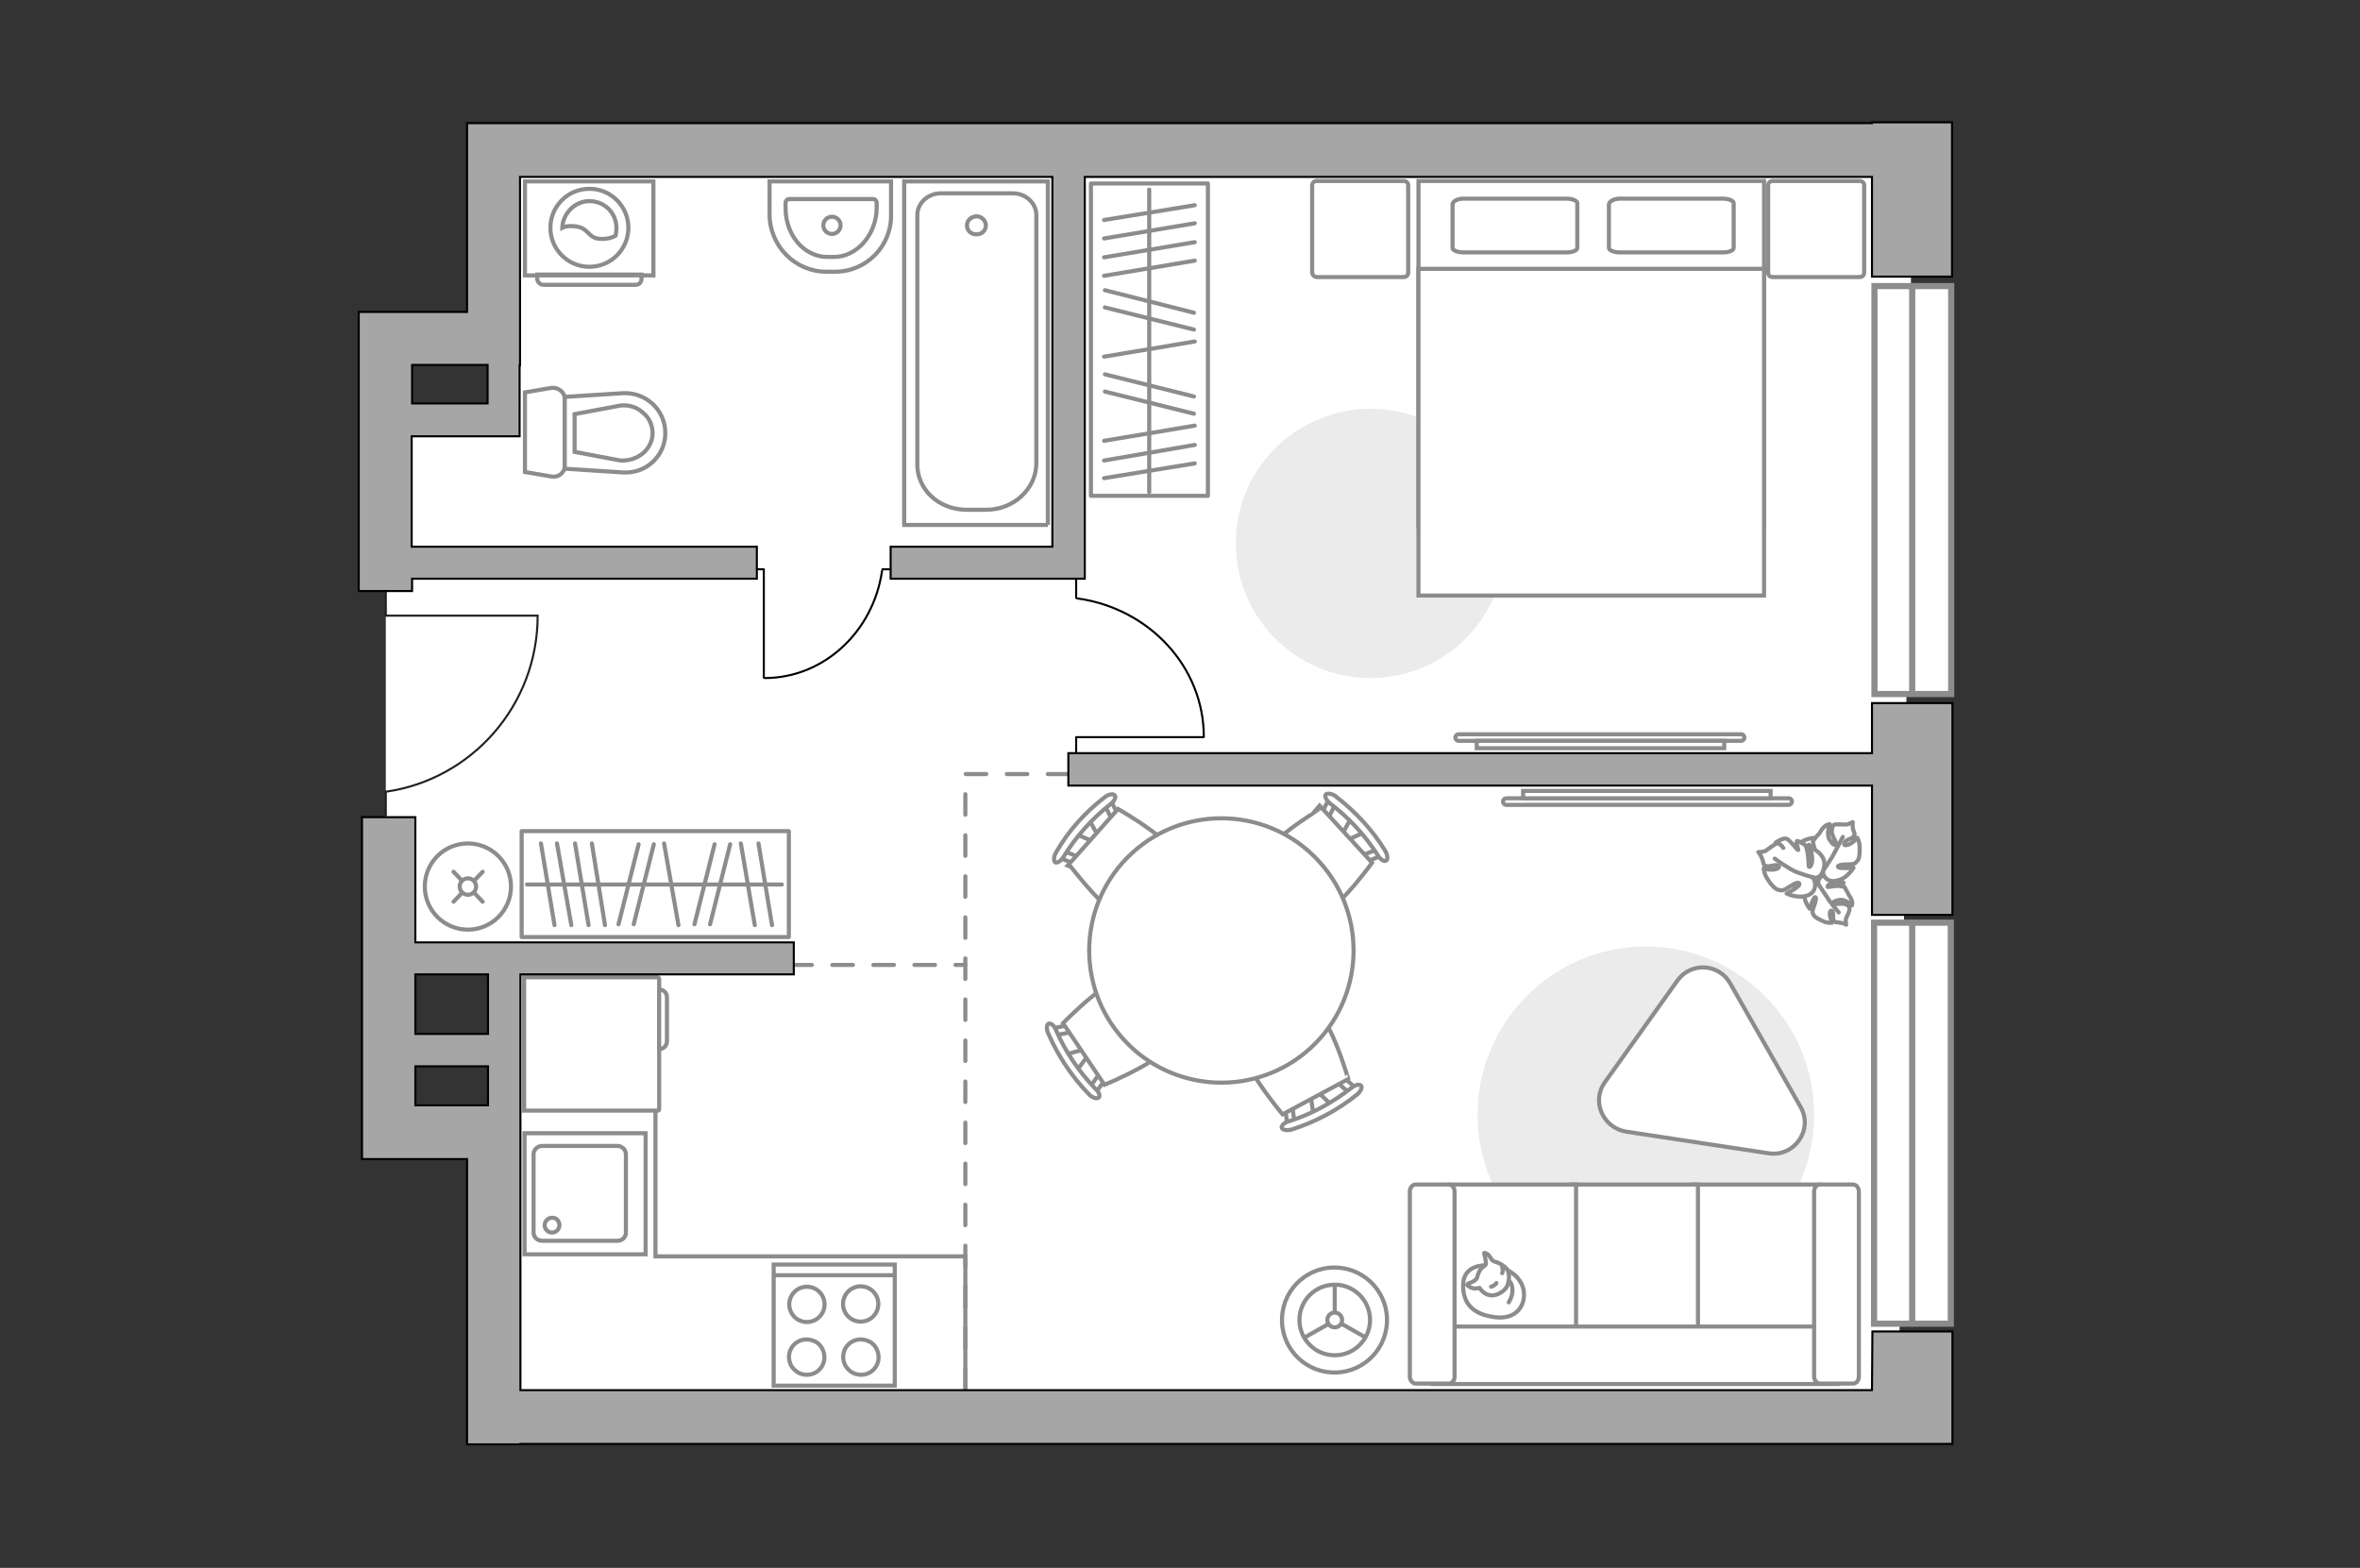 <?xml version="1.0" encoding="utf-8"?>
<!-- Generator: Adobe Illustrator 21.0.0, SVG Export Plug-In . SVG Version: 6.00 Build 0)  -->
<svg version="1.1" id="Слой_1" xmlns="http://www.w3.org/2000/svg" xmlns:xlink="http://www.w3.org/1999/xlink" x="0px" y="0px"
	 viewBox="0 0 575 382" style="enable-background:new 0 0 575 382;" xml:space="preserve">
<rect x="0" y="0" width="575" height="382" fill="#333333" stroke="none"/>
<style type="text/css">
	.st0{fill:#FFFFFF;}
	.st1{fill:#EBEBEB;}
	.st2{fill:none;stroke:#8C8C8C;stroke-miterlimit:10;}
	.st3{fill:#FFFFFF;stroke:#8C8C8C;stroke-miterlimit:10;}
	.st4{fill:none;stroke:#8C8C8C;stroke-linecap:round;stroke-linejoin:round;stroke-miterlimit:10;}
	.st5{fill:#FFFFFF;stroke:#8C8C8C;stroke-linecap:round;stroke-linejoin:round;stroke-miterlimit:10;}
	.st6{fill:#FFFFFF;stroke:#8C8C8C;stroke-miterlimit:10;}
	.st7{fill:#FFFFFF;stroke:#8C8C8C;stroke-linecap:round;stroke-miterlimit:10;}
	.st8{fill:none;stroke:#8C8C8C;stroke-linecap:round;stroke-miterlimit:10;}
	.st9{fill:none;stroke:#000000;stroke-width:0.5;stroke-linecap:round;stroke-linejoin:round;stroke-miterlimit:10;}
	.st10{fill:#FFFFFF;fill-opacity:0.1;stroke:#8C8C8C;stroke-miterlimit:10;}
	.st11{fill:#FFFFFF;stroke:#8C8C8C;stroke-width:1.5;stroke-linecap:round;stroke-miterlimit:10;}
	.st12{fill:none;stroke:#8C8C8C;stroke-width:1.5;stroke-linecap:round;stroke-miterlimit:10;}
	.st13{fill:none;stroke:#8C8C8C;stroke-linecap:round;stroke-miterlimit:10;stroke-dasharray:5,5;}
	.st14{fill:none;stroke:#231F20;stroke-width:0.5;stroke-miterlimit:10;}
	.st15{fill:#A6A6A6;stroke:#000000;stroke-width:0.5;stroke-miterlimit:10;}
</style>
<polygon id="bg" class="st0" points="465.9,40.3 120.8,40.3 120.8,105.3 94,105.3 94,235.1 122.4,235.1 122.4,343.7 462.6,343.7 "/>
<g id="furniture">
	<path id="Vector_3_" class="st1" d="M401,312.6c-22.6,0-41-18.4-41-41s18.4-41,41-41s41,18.4,41,41
		C442,294.3,423.7,312.6,401,312.6z"/>
	<polyline class="st2" points="159.7,249.7 159.7,306.1 235.2,306.1 235.2,343.7 	"/>
	<g>
		<path id="Vector_8_1_" class="st3" d="M160.6,238.4v31.9c0,0.1-0.1,0.3-0.3,0.3h-32.6v-32.5h32.6
			C160.5,238.2,160.6,238.4,160.6,238.4z"/>
		<path id="Vector_9_1_" class="st3" d="M160.6,255.6v-14.5c1.1,0,1.9,0.8,1.9,1.9v10.5C162.6,254.7,161.7,255.6,160.6,255.6z"/>
	</g>
	<path id="Vector_4_" class="st1" d="M333.9,99.6c18.2,0,32.8,14.7,32.8,32.8s-14.7,32.8-32.8,32.8s-32.8-14.7-32.8-32.8
		C301,114.4,315.8,99.6,333.9,99.6z"/>
	<g>
		<g>
			<path id="Vector_98_1_" class="st3" d="M429.8,128.4h-84.2V44.1h84.2V128.4L429.8,128.4z"/>
			<path id="Vector_99_1_" class="st3" d="M345.6,145.1h84.2V65.5h-74.2h-10v10.7L345.6,145.1L345.6,145.1z"/>
			<path id="Vector_100_1_" class="st4" d="M394.7,48.4h25c1.5,0,2.7,0.5,2.7,1.1v10.9c0,0.6-1.1,1.1-2.7,1.1h-25
				c-1.5,0-2.7-0.5-2.7-1.1V49.8C392.1,49,393.3,48.4,394.7,48.4z"/>
			<path id="Vector_101_1_" class="st4" d="M356.6,48.4h25c1.5,0,2.7,0.5,2.7,1.1v10.9c0,0.6-1.1,1.1-2.7,1.1h-25
				c-1.5,0-2.7-0.5-2.7-1.1V49.8C354,49,355.1,48.4,356.6,48.4z"/>
		</g>
		<path id="Vector_5_2_" class="st5" d="M319.7,66.4V45.2c0-0.6,0.4-1.1,1.1-1.1H342c0.6,0,1.1,0.4,1.1,1.1v21.2
			c0,0.6-0.4,1.1-1.1,1.1h-21.2C320.3,67.5,319.7,67,319.7,66.4z"/>
		<path id="Vector_5_1_" class="st5" d="M430.8,66.4V45.2c0-0.6,0.4-1.1,1.1-1.1h21.2c0.6,0,1.1,0.4,1.1,1.1v21.2
			c0,0.6-0.4,1.1-1.1,1.1h-21.3C431.2,67.5,430.8,67,430.8,66.4z"/>
	</g>
	<g>
		<rect x="265.8" y="44.7" class="st5" width="28.5" height="76.1"/>
		<line class="st4" x1="291.1" y1="54.4" x2="269" y2="58.1"/>
		<line class="st4" x1="291.1" y1="50" x2="269" y2="53.6"/>
		<line class="st4" x1="291.1" y1="83.2" x2="269" y2="86.9"/>
		<line class="st4" x1="291.1" y1="59" x2="269" y2="62.7"/>
		<line class="st4" x1="291.1" y1="63.5" x2="269" y2="67.2"/>
		<line class="st4" x1="291.1" y1="103.7" x2="269" y2="107.4"/>
		<line class="st4" x1="291.1" y1="108.4" x2="269" y2="112.2"/>
		<line class="st4" x1="291.1" y1="112.9" x2="269" y2="116.5"/>
		<line class="st4" x1="290.9" y1="96.6" x2="269.2" y2="91.2"/>
		<line class="st4" x1="290.9" y1="100.8" x2="269.2" y2="95.4"/>
		<line class="st4" x1="290.9" y1="76.2" x2="269.2" y2="70.7"/>
		<line class="st4" x1="290.9" y1="80.3" x2="269.2" y2="74.9"/>
		<line class="st4" x1="280" y1="46.2" x2="280" y2="119.9"/>
	</g>
	<g>
		<rect x="127.1" y="202.5" class="st5" width="65.1" height="25.8"/>
		<line class="st4" x1="135.7" y1="205.5" x2="139.2" y2="225.4"/>
		<line class="st4" x1="131.8" y1="205.5" x2="135.1" y2="225.4"/>
		<line class="st4" x1="161.8" y1="205.5" x2="165.3" y2="225.4"/>
		<line class="st4" x1="140.1" y1="205.5" x2="143.4" y2="225.4"/>
		<line class="st4" x1="144.2" y1="205.5" x2="147.4" y2="225.4"/>
		<line class="st4" x1="180.5" y1="205.5" x2="183.9" y2="225.4"/>
		<line class="st4" x1="184.8" y1="205.5" x2="188.1" y2="225.4"/>
		<line class="st4" x1="174.1" y1="205.7" x2="169.2" y2="225.2"/>
		<line class="st4" x1="177.9" y1="205.7" x2="173" y2="225.2"/>
		<line class="st4" x1="155.6" y1="205.7" x2="150.7" y2="225.2"/>
		<line class="st4" x1="159.3" y1="205.7" x2="154.4" y2="225.2"/>
		<line class="st4" x1="128.4" y1="215.5" x2="190.5" y2="215.5"/>
	</g>
	<g>
		
			<ellipse transform="matrix(0.16 -0.987 0.987 0.16 -44.311 591.128)" class="st6" cx="325.2" cy="321.6" rx="12.8" ry="12.8"/>
		<circle class="st3" cx="325.2" cy="321.6" r="8.6"/>
		<circle class="st3" cx="325.2" cy="321.6" r="1.8"/>
		<path class="st3" d="M325.2,321.6"/>
		<line class="st2" x1="325.2" y1="313.1" x2="325.2" y2="319.8"/>
		<line class="st2" x1="332.8" y1="325.9" x2="326.8" y2="322.5"/>
		<line class="st2" x1="317.8" y1="325.9" x2="323.8" y2="322.5"/>
	</g>
	<g>
		<g id="Group_2_10_">
			<g id="Group_3_10_">
				<path id="Vector_10_10_" class="st3" d="M262.3,260.9l3.2-4.3l-0.7-1.1l-5.1,1.4L262.3,260.9z"/>
			</g>
			<g id="Group_4_10_">
				<path id="Vector_11_10_" class="st3" d="M261,250.2c-0.2-0.4-0.7-0.5-0.9-0.4l-4.3,0.9c-0.4,0.1-0.5,0.5-0.3,1s0.7,0.8,1,0.7
					l4.3-0.9c0.4-0.1,0.5-0.5,0.3-1C261.1,250.3,261.1,250.2,261,250.2z"/>
			</g>
			<g id="Group_5_10_">
				<path id="Vector_12_10_" class="st3" d="M269,262c-0.1-0.1-0.1-0.1-0.1-0.2c-0.4-0.4-0.8-0.4-1.1-0.1l-2.5,3.5
					c-0.2,0.3-0.1,0.9,0.3,1.3s0.8,0.4,1.1,0.1l2.5-3.5C269.3,263,269.3,262.4,269,262z"/>
			</g>
			<path id="Vector_13_10_" class="st3" d="M286.6,252.5c0.8-4.4-5.6-14.1-10.1-15c-5.2-1-17.5,11.8-17.5,11.8l10.1,15
				C269.1,264.3,285.6,257.6,286.6,252.5z"/>
			<path id="Vector_14_10_" class="st3" d="M266.9,265.3c-4-4.2-7.3-9-9.6-14.3c-0.4-1.1-1.3-1.8-1.8-1.6s-0.6,1.3-0.1,2.4
				c2.4,5.5,5.8,10.6,10,14.9c0.8,0.8,1.9,1.1,2.3,0.7C268.1,267.1,267.8,266,266.9,265.3z"/>
		</g>
		<g id="Group_2_9_">
			<g id="Group_3_9_">
				<path id="Vector_10_9_" class="st3" d="M329.2,199.3l-2.6,4.7l0.9,1l4.9-2.2L329.2,199.3z"/>
			</g>
			<g id="Group_4_9_">
				<path id="Vector_11_9_" class="st3" d="M332,209.6c0.3,0.3,0.7,0.4,1,0.3l4.1-1.6c0.4-0.2,0.4-0.6,0.2-1.1
					c-0.3-0.5-0.8-0.7-1.1-0.5l-4.1,1.6c-0.4,0.2-0.4,0.6-0.2,1.1C331.9,209.5,332,209.5,332,209.6z"/>
			</g>
			<g id="Group_5_9_">
				<path id="Vector_12_9_" class="st3" d="M322.4,199.1c0.1,0.1,0.1,0.1,0.2,0.2c0.4,0.3,0.9,0.3,1.1-0.1l2-4
					c0.2-0.4,0-0.9-0.5-1.3c-0.4-0.3-0.9-0.3-1.1,0.1l-2,4C322,198.3,322.1,198.7,322.4,199.1z"/>
			</g>
			<path id="Vector_13_9_" class="st3" d="M306.4,211.1c-0.2,4.5,7.7,13.1,12.2,13.4c5.3,0.2,15.7-14.3,15.7-14.3L322,196.8
				C322,196.9,306.7,205.9,306.4,211.1z"/>
			<path id="Vector_14_9_" class="st3" d="M324,195.7c4.6,3.5,8.6,7.8,11.7,12.7c0.6,1,1.6,1.6,2,1.3c0.5-0.3,0.4-1.4-0.2-2.4
				c-3.1-5.1-7.3-9.6-12.1-13.3c-0.9-0.7-2.1-0.8-2.4-0.4C322.7,194,323.1,194.9,324,195.7z"/>
		</g>
		<g id="Group_2_8_">
			<g id="Group_3_8_">
				<path id="Vector_10_8_" class="st3" d="M324.4,269.2l-3.9-3.7l-1.3,0.6l0.8,5.3L324.4,269.2z"/>
			</g>
			<g id="Group_4_8_">
				<path id="Vector_11_8_" class="st3" d="M313.7,269.4c-0.4,0.2-0.6,0.6-0.5,0.9l0.5,4.4c0.1,0.4,0.5,0.6,1,0.4s0.9-0.6,0.8-0.9
					l-0.6-4.4c-0.1-0.4-0.5-0.6-1-0.4C313.8,269.3,313.7,269.4,313.7,269.4z"/>
			</g>
			<g id="Group_5_8_">
				<path id="Vector_12_8_" class="st3" d="M326.3,262.7c-0.1,0-0.1,0.1-0.2,0.1c-0.4,0.3-0.5,0.8-0.2,1l3.3,2.9
					c0.3,0.3,0.9,0.2,1.4-0.2c0.4-0.3,0.5-0.8,0.2-1l-3.3-2.9C327.1,262.4,326.6,262.4,326.3,262.7z"/>
			</g>
			<path id="Vector_13_8_" class="st3" d="M318.5,244.2c-4.3-1.3-14.6,4.3-16,8.6c-1.6,5.1,10,18.7,10,18.7l16-8.6
				C328.5,262.9,323.6,245.7,318.5,244.2z"/>
			<path id="Vector_14_8_" class="st3" d="M329.2,265.1c-4.5,3.5-9.7,6.4-15.2,8.1c-1.1,0.3-1.9,1.1-1.7,1.6
				c0.1,0.5,1.3,0.7,2.4,0.4c5.7-1.8,11.2-4.7,15.9-8.5c0.9-0.7,1.4-1.8,1-2.2C331.2,264.1,330.1,264.3,329.2,265.1z"/>
		</g>
		<g id="Group_2_7_">
			<g id="Group_3_7_">
				<path id="Vector_10_7_" class="st3" d="M262.1,203.2l4.9,2.1l0.9-1l-2.6-4.7L262.1,203.2z"/>
			</g>
			<g id="Group_4_7_">
				<path id="Vector_11_7_" class="st3" d="M272.1,199.3c0.3-0.3,0.4-0.8,0.2-1l-2-3.9c-0.2-0.4-0.6-0.4-1.1,0
					c-0.4,0.3-0.6,0.9-0.4,1.1l2,3.9c0.2,0.4,0.6,0.4,1.1,0C272,199.4,272.1,199.4,272.1,199.3z"/>
			</g>
			<g id="Group_5_7_">
				<path id="Vector_12_7_" class="st3" d="M262.6,210c0.1-0.1,0.1-0.1,0.2-0.2c0.3-0.5,0.2-0.9-0.2-1.1l-4.1-1.6
					c-0.4-0.1-0.9,0.1-1.1,0.6c-0.3,0.5-0.2,0.9,0.2,1.1l4.1,1.6C261.9,210.5,262.3,210.4,262.6,210z"/>
			</g>
			<path id="Vector_13_7_" class="st3" d="M276.3,224.7c4.5-0.3,12.3-9,12-13.5c-0.3-5.3-15.9-14.1-15.9-14.1l-12,13.5
				C260.6,210.6,271.1,225,276.3,224.7z"/>
			<path id="Vector_14_7_" class="st3" d="M259.1,208.8c3-4.9,6.9-9.3,11.5-12.9c0.9-0.7,1.4-1.7,1-2.1c-0.3-0.5-1.5-0.3-2.4,0.4
				c-4.8,3.7-8.9,8.2-11.9,13.5c-0.6,1-0.6,2.1-0.2,2.4C257.5,210.4,258.6,209.7,259.1,208.8z"/>
		</g>
		<g>
			
				<ellipse transform="matrix(0.739 -0.674 0.674 0.739 -78.301 261.013)" class="st3" cx="297.5" cy="231.5" rx="32.2" ry="32.2"/>
		</g>
	</g>
	<g>
		<path class="st3" d="M435.8,194.5c0.5,0,0.8,0.4,0.8,0.8c0,0.4-0.4,0.8-0.8,0.8H367c-0.5,0-0.8-0.4-0.8-0.8c0-0.5,0.4-0.8,0.8-0.8
			H435.8z"/>
		<rect x="371.1" y="192.7" class="st3" width="60.3" height="1.8"/>
	</g>
	<g>
		<path class="st3" d="M355.4,180.5c-0.5,0-0.8-0.4-0.8-0.8c0-0.5,0.4-0.8,0.8-0.8h68.8c0.5,0,0.8,0.4,0.8,0.8
			c0,0.5-0.4,0.8-0.8,0.8H355.4z"/>
		<rect x="359.8" y="180.5" class="st3" width="60.3" height="1.8"/>
	</g>
	<g>
		<circle class="st7" cx="114" cy="216" r="10.5"/>
		<line class="st8" x1="110.5" y1="212.4" x2="112.6" y2="214.6"/>
		<circle class="st7" cx="114" cy="216" r="2"/>
		<line class="st8" x1="115.5" y1="217.5" x2="117.6" y2="219.7"/>
		<line class="st8" x1="110.5" y1="219.7" x2="112.6" y2="217.5"/>
		<line class="st8" x1="115.5" y1="214.6" x2="117.6" y2="212.4"/>
	</g>
	<g>
		<polyline class="st9" points="182,138.7 186.1,138.7 186.1,165.1 		"/>
		<line class="st9" x1="215" y1="138.7" x2="218.8" y2="138.7"/>
		<path class="st9" d="M186.3,165.2c14.5,0,26.5-11.4,28.6-26.1"/>
	</g>
	<g>
		<polyline class="st9" points="262.2,184.5 262.2,179.6 293.2,179.6 		"/>
		<line class="st9" x1="262.2" y1="145.7" x2="262.2" y2="141.1"/>
		<path class="st9" d="M293.3,179.5c0-17.1-13.4-31.3-30.8-33.7"/>
	</g>
	<g>
		<g>
			<path class="st3" d="M159.2,67.1h-31.3V44.2h31.3V67.1z"/>
			<path class="st10" d="M154.8,69.4h-22.4c-0.7,0-1.5-0.6-1.5-1.5v-1h25.4v1C156.3,68.8,155.7,69.4,154.8,69.4z"/>
		</g>
		<g>
			<circle class="st3" cx="143.6" cy="55.5" r="9.5"/>
			<path class="st3" d="M146.2,58.2c-3.2-0.2-2.6-2.9-6.5-3.1c-1.3-0.1-2.1,0.1-2.7,0.4c0.1-3.4,3-6.5,6.6-6.5
				c3.7,0,6.6,2.9,6.6,6.6c0,0.5-0.1,1.1-0.2,1.8C149.2,57.9,147.8,58.3,146.2,58.2z"/>
		</g>
	</g>
	<g>
		<path id="Vector_54_2_" class="st3" d="M443.3,337.1h-30.8v-48.5h30.8V337.1z"/>
		<path id="Vector_55_2_" class="st3" d="M413.7,337.1h-30.8v-48.5h30.8V337.1z"/>
		<path id="Vector_56_2_" class="st3" d="M384,337.1h-30.8v-48.5H384V337.1z"/>
		<path id="Vector_57_2_" class="st3" d="M444.9,323.2l2.9,14H349v-14H444.9z"/>
		<path id="Vector_58_2_" class="st3" d="M442,335.4v-45.1c0-0.9,0.6-1.7,1.4-1.7h8.1c0.7,0,1.4,0.7,1.4,1.7v45.1
			c0,0.9-0.6,1.7-1.4,1.7h-8.1C442.7,337.1,442,336.3,442,335.4z"/>
		<path id="Vector_59_2_" class="st3" d="M343.5,335.4v-45.1c0-0.9,0.6-1.7,1.4-1.7h8.1c0.7,0,1.4,0.7,1.4,1.7v45.1
			c0,0.9-0.6,1.7-1.4,1.7h-8.1C344.2,337.1,343.5,336.3,343.5,335.4z"/>
		<g>
			<path class="st5" d="M361.8,308.3c0,0-5.1-0.2-5.3,4.5c-0.2,4.7,2.3,7.4,7.6,8.1c5.4,0.8,7.8-3,7.1-6.7
				C370.4,310.7,366.9,308.3,361.8,308.3z"/>
			<path class="st5" d="M359.8,311.5c0,0-0.5,0.7-1.5,1s-0.8,0.6-0.8,0.6s0.9,1,2.3,0.8c0.7-0.1,0.7-0.1,0.7-0.1s0.9,1.6,2.7,1.8
				c1.8,0.2,3.8-1.4,4.1-2.5c0.4-1.1,0.6-2.8-0.1-3.8c-0.6-0.9-2.1-1.7-3-1.9c-0.9-0.2-1.1-1.5-1.9-1.9c-0.7-0.4-0.7-0.2-0.7-0.2
				s0.6,2.4,0.4,2.8C361.7,308.7,360.6,308.4,359.8,311.5z"/>
			<path class="st5" d="M364.6,312.6c0,0-0.3,0.6-1.3,0.9"/>
			<path class="st5" d="M366,310.2c0,0,0.3-0.7,0-1.4"/>
			<path class="st4" d="M367.6,312.1c0,0,0.8,0.2,0.9,2.1c0.1,1.6-0.9,3.1-0.9,3.1"/>
		</g>
	</g>
	<g>
		<path id="Vector_60_2_" class="st3" d="M445.3,217.6c3.5-1.7,5.2-5.7,3.5-9.3c-1.7-3.5-5.7-5.2-9.3-3.5c-3.5,1.6-5.2,5.7-3.5,9.3
			C437.4,217.7,441.6,219.2,445.3,217.6z"/>
		<path class="st5" d="M443.1,215.6c0,0-0.5-1.1,0.6-2c1.1-0.8,2.4-1.3,3.9,0.1c1.5,1.4,1.6,1.4,1.6,1.4s-2.1-0.2-3.1,0.2
			s-0.8,0.7-0.8,0.8c0.1,0.1,2.1-0.4,3-0.2c1,0.1,1.1,0.2,1.1,0.2s0.8,1.5,0.9,1.6c0,0.3,0.7,1,0.9,1.8c0.2,0.6,0,1.1,0,1.1
			s-1.6-1.7-3.2-1.3c-1.6,0.3-1.4,0.7-1.1,0.9s1.9-0.2,2.7,0.1c0.8,0.3,1.1,0.7,1,1.3c0,0.5-0.6,1.7-0.8,2.1c-0.2,0.4,0,1.6,0,1.6
			s-0.5-0.4-1.6-0.5c-0.9-0.2-0.9,0.1-1.4-0.5c-0.4-0.5,0.1-1.7-0.4-2.3c-0.5-0.5-0.7,0.5-0.5,1.3s0.5,1.5,0.5,1.5s-1,0.2-2.1-0.3
			s-2.2-1-2.5-1.7c-0.3-0.6-0.3-0.7,0.2-2.1c0.5-1.4,0.6-2.2,0.2-2.1c-0.4,0.1-1.3,2.8-1.3,2.8s-1.5-1.9-1.3-3.9
			C440.2,215.3,442.1,215.1,443.1,215.6z"/>
		<path class="st4" d="M448,222.3c0,0-2.1-2.4-2.9-3.8c-0.5-0.8-1.6-2.3-2-3c-0.6-0.8-0.9-2-1-3.1"/>
		<path class="st5" d="M444.2,212.1c0,0-0.9,1-2.4,0.2c-1.4-0.8-2.4-2-1.8-4.2s0.7-2.3,0.7-2.3s0.7,2.3,1.7,3.3
			c0.8,0.9,1.3,0.5,1.3,0.5c0-0.1-1.4-2-1.7-3.2c-0.3-1.1-0.3-1.4-0.3-1.4s1-1.5,1.4-1.7c0.2-0.2,0.7-1.3,1.4-1.9
			c0.5-0.5,1.3-0.6,1.3-0.6s-1,2.5,0.1,4c1.1,1.6,1.5,1.1,1.5,0.7c0-0.3-1.1-1.9-1.1-2.9s0.3-1.6,0.7-1.7c0.4-0.1,2.1,0,2.7,0
			s1.7-0.6,1.7-0.6s-0.1,0.7,0.1,1.8c0.3,1.1,0.6,0.9,0.1,1.7c-0.4,0.7-1.9,0.6-2.2,1.6c-0.4,0.8,0.8,0.6,1.7,0
			c0.8-0.5,1.4-1.3,1.4-1.3s0.6,0.9,0.6,2.3s0,2.8-0.6,3.4c-0.6,0.6-0.6,0.8-2.4,0.8c-1.7,0-2.6,0.3-2.2,0.7s3.7,0.1,3.7,0.1
			s-1.4,2.4-3.5,3C445.3,215.4,444,213.4,444.2,212.1z"/>
		<path class="st4" d="M449,203.9c0,0-1.7,3.3-2.6,4.9c-0.6,0.9-1.8,2.7-2.3,3.5c-0.7,1-1.7,2-2.8,2.5"/>
		<g>
			<path class="st5" d="M434.5,206.6c-0.6-0.9-1.3-1.3-1.8-1c-0.5,0.2-1.9,1.3-2.4,1.6c-0.4,0.4-1.9,0.4-1.9,0.4s0.6,0.6,1,1.8
				c0.4,1.1,0.1,1.3,0.9,1.6s2.1-0.5,2.9-0.1s-0.4,1-1.5,1s-2-0.3-2-0.3s0.1,1.3,0.9,2.5c0.8,1.3,1.8,2.5,2.7,2.7
				c0.9,0.2,1.1,0.3,2.6-0.7s2.6-1.4,2.5-0.6c0,0.6-3.1,2.2-3.1,2.2s2.6,1.3,5,0.5s2.2-3.3,1.4-4.3c0,0,1.6,0.3,2.3-1.3
				c0.7-1.7,0.9-3.3-0.9-4.9c-2-1.5-2.1-1.6-2.1-1.6s0.7,2.6,0.5,3.9c-0.3,1.4-0.7,1.3-0.8,1.1c0-0.1-0.1-2.6-0.4-3.9
				c-0.3-1.3-0.6-1.4-0.6-1.4s-1.6-1-1.9-0.9c-0.3,0.4,0.5,2.3,0.3,2.2c-0.3,0-2.1-2.7-3-2.8s-2.5,1-2.5,1"/>
			<path class="st4" d="M432.4,209.2c0,0,3.7,2.7,5.4,3.3c1.1,0.4,2.8,1,4.2,1.3"/>
		</g>
	</g>
	<path class="st5" d="M396.1,275.7L431,281c6.2,0.9,10.9-5.8,7.7-11.3l-17.2-30.2c-2.8-4.8-9.6-5.1-12.8-0.6L391,263.7
		C387.7,268.3,390.5,274.7,396.1,275.7z"/>
</g>
<g id="points">
	<path id="r2" class="st4" d="M394.1,103.8"/>
	<path id="r1" class="st4" d="M357.5,240.3"/>
	<path id="k1" class="st4" d="M199.9,275.3"/>
	<path id="s1" class="st4" d="M191.2,93"/>
	<path id="h1" class="st4" d="M158.8,176.5"/>
</g>
<g id="windows">
	<g>
		<rect x="456.7" y="69.7" class="st11" width="18.7" height="99.4"/>
		<line class="st12" x1="465.9" y1="69.7" x2="465.9" y2="169"/>
	</g>
	<g>
		<rect x="456.6" y="224.8" class="st11" width="18.7" height="97.7"/>
		<line class="st12" x1="465.9" y1="224.8" x2="465.9" y2="322.5"/>
	</g>
</g>
<g id="plan">
	<polyline class="st13" points="260.3,188.6 235.2,188.6 235.2,340.3 	"/>
	<line class="st13" x1="192.8" y1="235.1" x2="235.2" y2="235.1"/>
	<g>
		<g>
			<g>
				<g>
					<rect x="188.5" y="308.1" class="st2" width="29.5" height="29.5"/>
				</g>
				<line class="st2" x1="188.4" y1="310.7" x2="218" y2="310.7"/>
				<circle class="st2" cx="196.6" cy="317.8" r="4.3"/>
				<path class="st2" d="M194.6,334.5c3.9,1.8,7.6-2,5.8-5.8c-0.4-0.8-1-1.5-1.9-1.9c-3.9-1.8-7.6,2-5.8,5.8
					C193.1,333.4,193.8,334,194.6,334.5z"/>
				<circle class="st2" cx="209.7" cy="317.7" r="4.3"/>
				<path class="st2" d="M207.8,334.5c3.9,1.8,7.6-2,5.8-5.8c-0.4-0.8-1-1.5-1.9-1.9c-3.9-1.8-7.6,2-5.8,5.8
					C206.3,333.3,206.9,334,207.8,334.5z"/>
			</g>
			<g>
				<g>
					<rect x="127.8" y="276.1" class="st2" width="29.5" height="29.5"/>
				</g>
				<path class="st2" d="M130,281.2v19.1c0,1.1,0.9,2,2.1,2h18.4c1.1,0,2-0.9,2-2v-19.1c0-1-0.9-2-2-2h-18.4
					C130.9,279.2,130,280.2,130,281.2z"/>
				<path class="st2" d="M136.3,298.5c0,1-0.8,1.8-1.8,1.8s-1.8-0.8-1.8-1.8c0-0.9,0.8-1.8,1.8-1.8
					C135.4,296.6,136.3,297.4,136.3,298.5z"/>
			</g>
		</g>
		<g>
			<polyline class="st2" points="255.3,127.9 255.3,44.2 220.3,44.2 220.3,127.9 255.3,127.9 			"/>
			<path class="st2" d="M235.5,124.2h4.8c6.7,0,12.2-5.1,12.2-11.4V52.4c0-2.9-2.6-5.3-5.7-5.3h-17.6c-3.1,0-5.7,2.4-5.7,5.3v60.4
				C223.3,119.2,228.7,124.2,235.5,124.2z"/>
			<path class="st2" d="M235.6,54.9c0,1.3,1,2.2,2.3,2.2s2.3-0.9,2.3-2.2c0-1.1-1-2.2-2.3-2.2C236.6,52.8,235.6,53.7,235.6,54.9z"/>
		</g>
		<g>
			<path id="Vector_134_1_" class="st3" d="M203.5,66.2h-2.2c-7.6,0-13.8-6.3-13.8-14v-8h29.6v8C217.3,59.9,211.1,66.2,203.5,66.2z"
				/>
			<path id="Vector_133_1_" class="st3" d="M203.2,62.6h-1.6c-5.7,0-10.2-5.3-10.2-11.9v-1.2c0-0.6,0.4-1,0.9-1h20.4
				c0.5,0,0.9,0.4,0.9,1v1.2C213.5,57.2,208.8,62.6,203.2,62.6z"/>
			<circle class="st3" cx="202.7" cy="54.9" r="2.1"/>
		</g>
		<g>
			<path id="wc_1_" class="st3" d="M151.2,98.7"/>
			<g id="Group_26_1_">
				<path id="Vector_130_1_" class="st3" d="M137.6,97.1v16.4c0,1.7-1.6,2.9-3.2,2.6l-6.5-1.1V95.6l6.5-1.1
					C136,94.3,137.6,95.6,137.6,97.1z"/>
				<path id="Vector_131_1_" class="st3" d="M162.1,105.5c0,5.6-4.7,10-10.4,9.6l-14.1-0.9V96.7l14.1-0.9
					C157.4,95.5,162.1,99.9,162.1,105.5z"/>
				<path id="Vector_132_1_" class="st3" d="M140,110.1l11.2,2.1c2,0.1,3.9-0.5,5.5-1.8c1.5-1.3,2.3-3.1,2.3-4.9s-0.8-3.7-2.3-4.9
					c-1.5-1.4-3.4-2-5.5-1.8l-11.2,2.1V110.1z"/>
			</g>
		</g>
	</g>
	<path class="st14" d="M94,198.8v-5.9c21-3,37-21.1,37-42.9H94v-6.5"/>
	<g>
		<path class="st15" d="M456.1,29.8V30H126.8l0,0h-13v46H87.4v68h13v-3h84v-7.8h-84.1v-26.9h26.3V89h0.1V43.1h129.7v90.1H217v7.8
			h47.3V43.1h191.8v24.3h19.5V29.8H456.1z M118.8,98.3h-18.4v-9.4h18.4V98.3z"/>
		<polygon class="st15" points="456.1,183.5 260.3,183.5 260.3,191.4 456.1,191.4 456.1,222.9 475.7,222.9 475.7,171.3 456.1,171.3 
					"/>
		<path class="st15" d="M456.1,338.7H126.8v-62.9l0,0v-38.4h66.6v-7.8h-92.2v-30.5h-13v83.3h25.6v69.5h13v-0.1h329.4l0,0h19.5v-27.4
			h-19.5L456.1,338.7L456.1,338.7z M118.9,237.4v14.5h-17.7v-14.5H118.9z M101.2,269.3v-9.5h17.7v9.5H101.2z"/>
	</g>
</g>
</svg>
